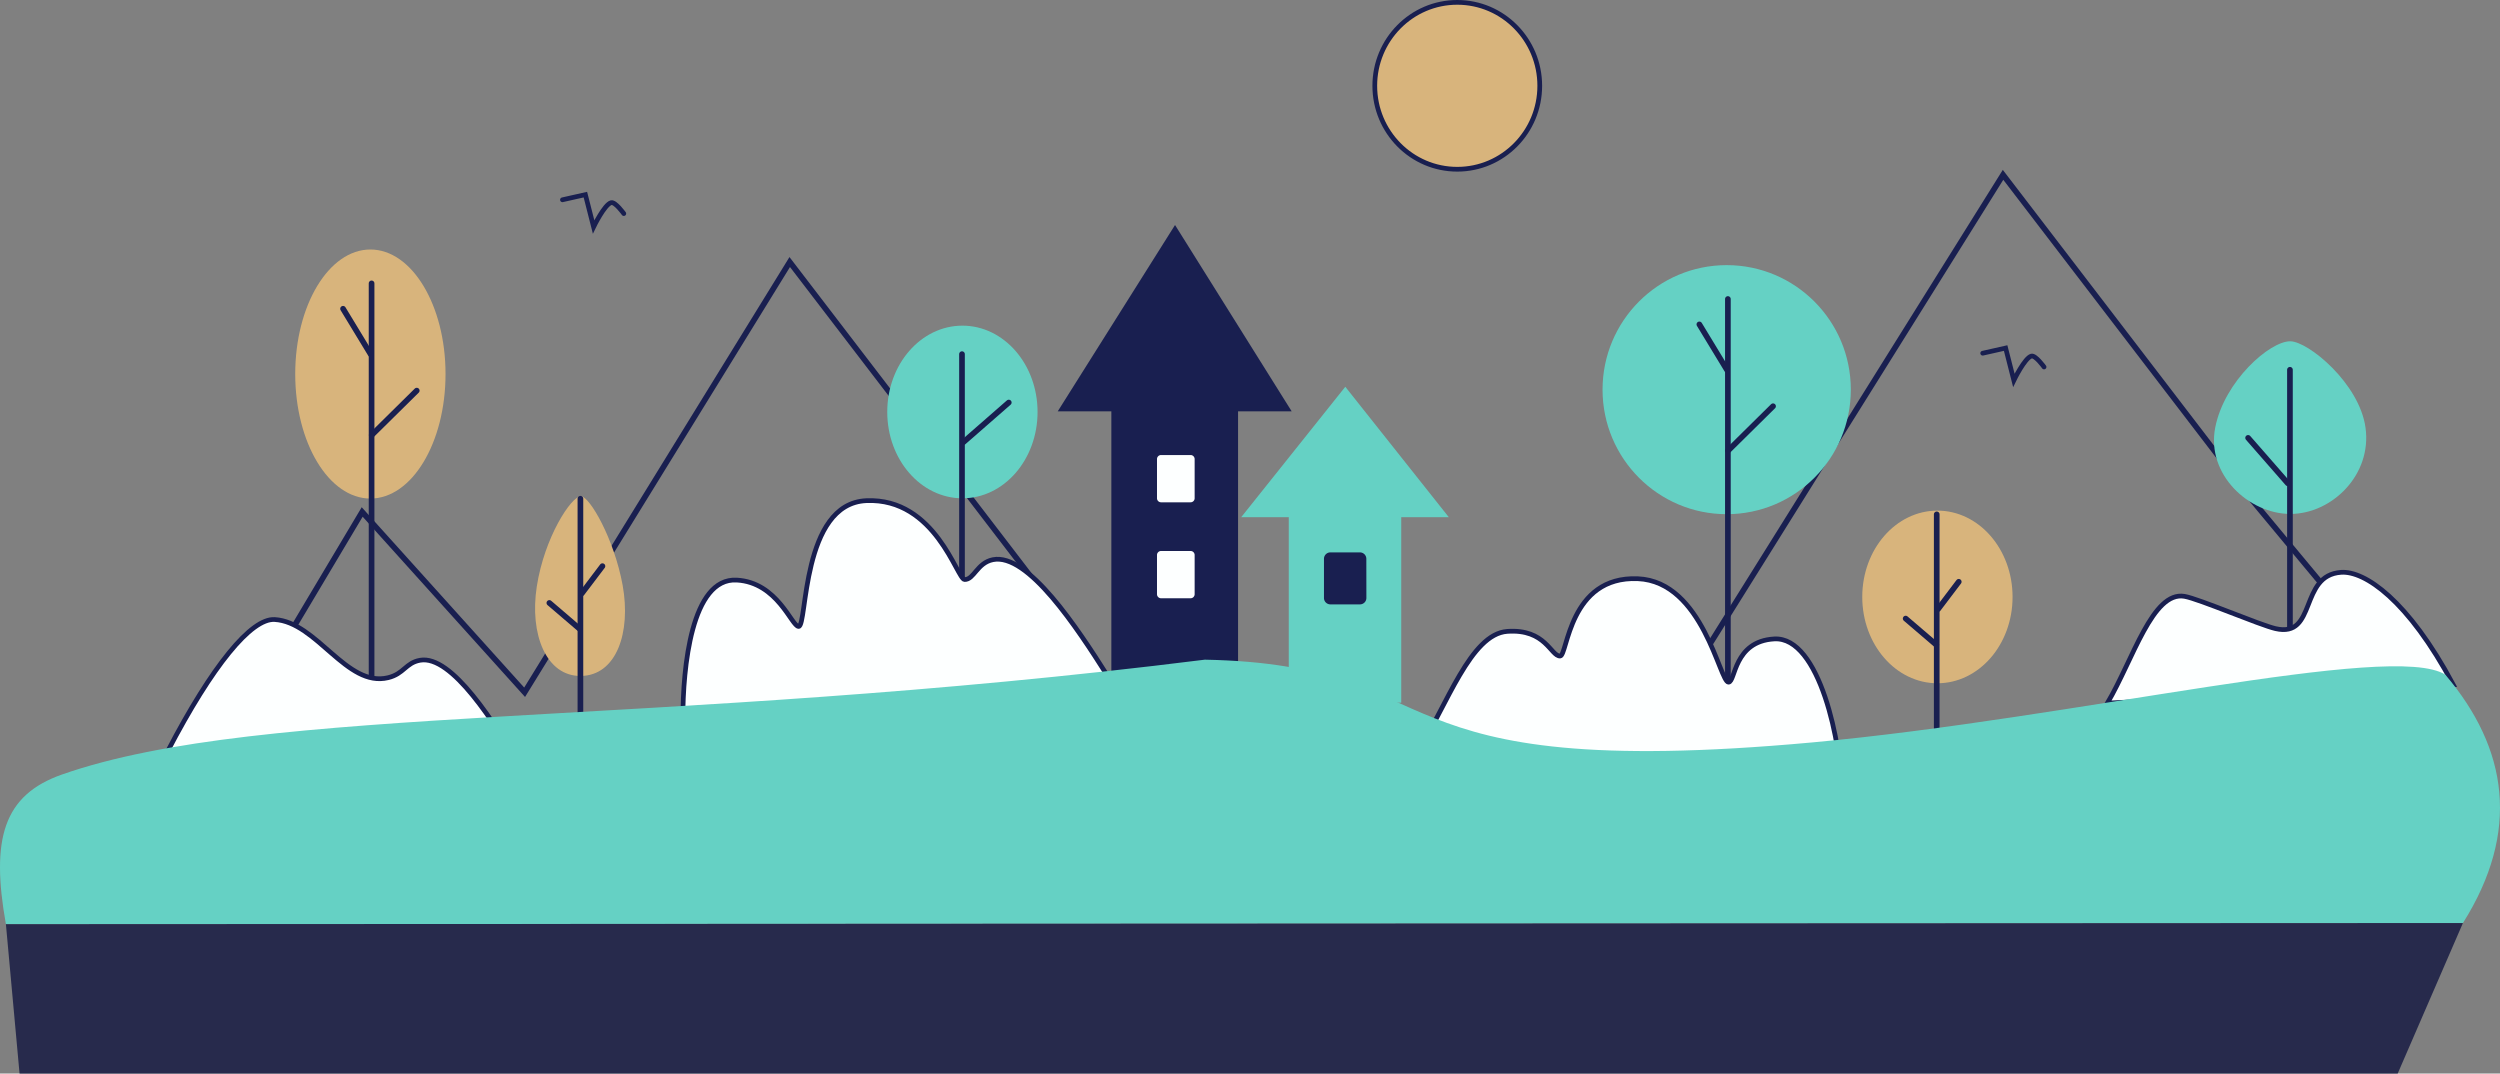 <?xml version="1.0" encoding="UTF-8"?> <svg xmlns="http://www.w3.org/2000/svg" viewBox="0 0 2645.27 1135.92"><rect x="0" y="0" width="2645.27" height="1135.92" fill="#808080" stroke="none"/><defs><style>.cls-1,.cls-4{fill:#65d1c4;}.cls-1,.cls-9{fill-rule:evenodd;}.cls-2,.cls-5,.cls-8{fill:none;}.cls-2,.cls-5,.cls-6,.cls-7,.cls-8{stroke:#191f50;stroke-miterlimit:10;}.cls-2,.cls-5{stroke-width:6px;}.cls-3,.cls-7{fill:#d8b47c;}.cls-5,.cls-8{stroke-linecap:round;}.cls-6{fill:#fdffff;}.cls-6,.cls-7,.cls-8{stroke-width:5px;}.cls-10,.cls-9{fill:#191f50;}.cls-11{fill:#272a4c;}</style></defs><g id="Слой_2" data-name="Слой 2"><g id="Слой_7" data-name="Слой 7"><path class="cls-1" d="M1313.32,547.25l110.15-138,109.54,138h-50.35V743.48h-119V547.25Z"></path><polygon class="cls-2" points="269.67 732.31 383.23 541.72 555.1 732.5 835.62 277.27 1099.91 622.34 1027.58 710.49 1024.27 747.89 534.44 832.04 236.58 816.46 269.67 732.31"></polygon><ellipse class="cls-3" cx="391.9" cy="395.76" rx="79.52" ry="131.76"></ellipse><ellipse class="cls-4" cx="1018.33" cy="435.92" rx="79.52" ry="91.34"></ellipse><line class="cls-5" x1="393.17" y1="299.84" x2="393.17" y2="725.86"></line><line class="cls-5" x1="362.98" y1="326.71" x2="392.18" y2="374.82"></line><line class="cls-5" x1="440.96" y1="413.31" x2="393.31" y2="460.36"></line><line class="cls-5" x1="1017.89" y1="374.72" x2="1017.89" y2="800.75"></line><line class="cls-5" x1="1067.39" y1="425.92" x2="1019.36" y2="467.89"></line><path class="cls-6" d="M177.51,794.72c47.11-90.41,88.23-140.65,113.1-139.2,44.78,2.63,76,72.19,120,61.56,16.82-4.06,18.66-15.75,33.86-18.47,33.64-6,79.21,67.25,107,113.51Z"></path><path class="cls-6" d="M722.55,760.34c0-53.84,9-149.26,57-146.56,43.29,2.43,58,48.92,65.5,49.08,9.29.18,2.63-130.13,71.67-133.11,73.2-3.17,96,83.27,103.91,83.46,9.91.24,13.17-17.57,29.91-21,37-7.51,89.35,72.33,121.26,122.77Z"></path><path class="cls-3" d="M658.84,619.35c9,49.88-6.51,95.43-44.26,95.89-36.46.45-54.5-43.86-46.58-94.81,8.1-52,36.43-95.27,46.58-95.35C623.89,525,650,570.52,658.84,619.35Z"></path><line class="cls-5" x1="614.14" y1="527.7" x2="614.14" y2="916.98"></line><line class="cls-5" x1="637.45" y1="599.05" x2="615.63" y2="627.87"></line><line class="cls-5" x1="613.68" y1="665.71" x2="581.28" y2="637.98"></line><ellipse class="cls-7" cx="1541.95" cy="90.79" rx="87.28" ry="88.29"></ellipse><path class="cls-8" d="M660.05,226S651,213.35,646.7,214.43c-7.07,1.8-18.61,25.68-18.61,25.68l-8.69-34.17-24.27,5.46"></path><path class="cls-8" d="M2162.83,388.3s-9.08-12.61-13.35-11.53c-7.07,1.8-18.61,25.68-18.61,25.68l-8.69-34.17-24.27,5.46"></path><polygon class="cls-2" points="1800.77 694.96 2119.44 184.99 2383.73 530.05 2527.4 702.92 1892.34 894.04 1800.77 694.96"></polygon><ellipse class="cls-4" cx="1827.02" cy="412.3" rx="131.35" ry="131.76"></ellipse><path class="cls-4" d="M2423.45,361.12c19,.25,73,44.4,79.52,91.34,7,50-35.6,91.34-79.52,91.34s-89.16-41.82-79.52-91.34C2353.51,403.31,2401.73,360.84,2423.45,361.12Z"></path><ellipse class="cls-3" cx="2049.99" cy="631.63" rx="79.52" ry="91.34"></ellipse><line class="cls-5" x1="1828.29" y1="316.38" x2="1828.29" y2="742.4"></line><line class="cls-5" x1="1798.1" y1="343.25" x2="1827.3" y2="391.36"></line><line class="cls-5" x1="1876.08" y1="429.85" x2="1828.43" y2="476.9"></line><line class="cls-5" x1="2423.01" y1="391.26" x2="2423.01" y2="817.29"></line><line class="cls-5" x1="2420.71" y1="511.35" x2="2378.74" y2="463.32"></line><path class="cls-6" d="M2595.86,724.49c-48-89.94-93.83-120.61-118.68-118.91-44.76,3.07-25.33,69.77-69.43,59.57-16.86-3.89-81.19-31.6-96.42-34.17-33.7-5.67-54.14,66.52-81.48,113Z"></path><line class="cls-5" x1="2049.26" y1="544.24" x2="2049.26" y2="933.52"></line><line class="cls-5" x1="2072.57" y1="615.59" x2="2050.75" y2="644.41"></line><line class="cls-5" x1="2048.8" y1="682.25" x2="2016.4" y2="654.52"></line><path class="cls-6" d="M1948.82,841.29c0-53.83-23.5-167.95-71.41-165.24-43.29,2.42-40.93,45.62-48.44,45.78-9.3.19-26.86-106.51-95.89-109.49-73.2-3.17-74.39,81.64-82.29,81.82-9.92.25-15.26-29.06-56.07-26.08-38.82,3-63.19,77.46-95.1,127.9Z"></path><path class="cls-9" d="M1119.2,435.23l124.11-197.15,123.42,197.15H1310V715.62H1175.93V435.23Z"></path><path class="cls-6" d="M1266.56,485.76a6.78,6.78,0,0,0-6.78-6.78h-31.27a6.78,6.78,0,0,0-6.78,6.78v41.45a6.78,6.78,0,0,0,6.78,6.78h31.27a6.78,6.78,0,0,0,6.78-6.78Z"></path><path class="cls-10" d="M1445.73,591.27a6.78,6.78,0,0,0-6.78-6.78h-31.27a6.78,6.78,0,0,0-6.78,6.78v41.45a6.78,6.78,0,0,0,6.78,6.78H1439a6.78,6.78,0,0,0,6.78-6.78Z"></path><path class="cls-6" d="M1266.56,587.29a6.77,6.77,0,0,0-6.78-6.78h-31.27a6.77,6.77,0,0,0-6.78,6.78v41.45a6.78,6.78,0,0,0,6.78,6.78h31.27a6.78,6.78,0,0,0,6.78-6.78Z"></path><path class="cls-4" d="M6.25,977.91c-16.1-90.18-2.74-136.63,59.41-158.42C279.31,744.65,693.56,770.94,1274.87,698c268.09,5.3,166.51,131.06,642.36,87.59,278.27-25.42,614.48-107.5,670.23-71.67,66.35,78.31,79.63,165.9,18.58,262.78Z"></path><polygon class="cls-11" points="6.25 977.91 20.68 1135.92 2537.02 1135.92 2606.04 976.65 6.25 977.91"></polygon></g></g></svg> 
